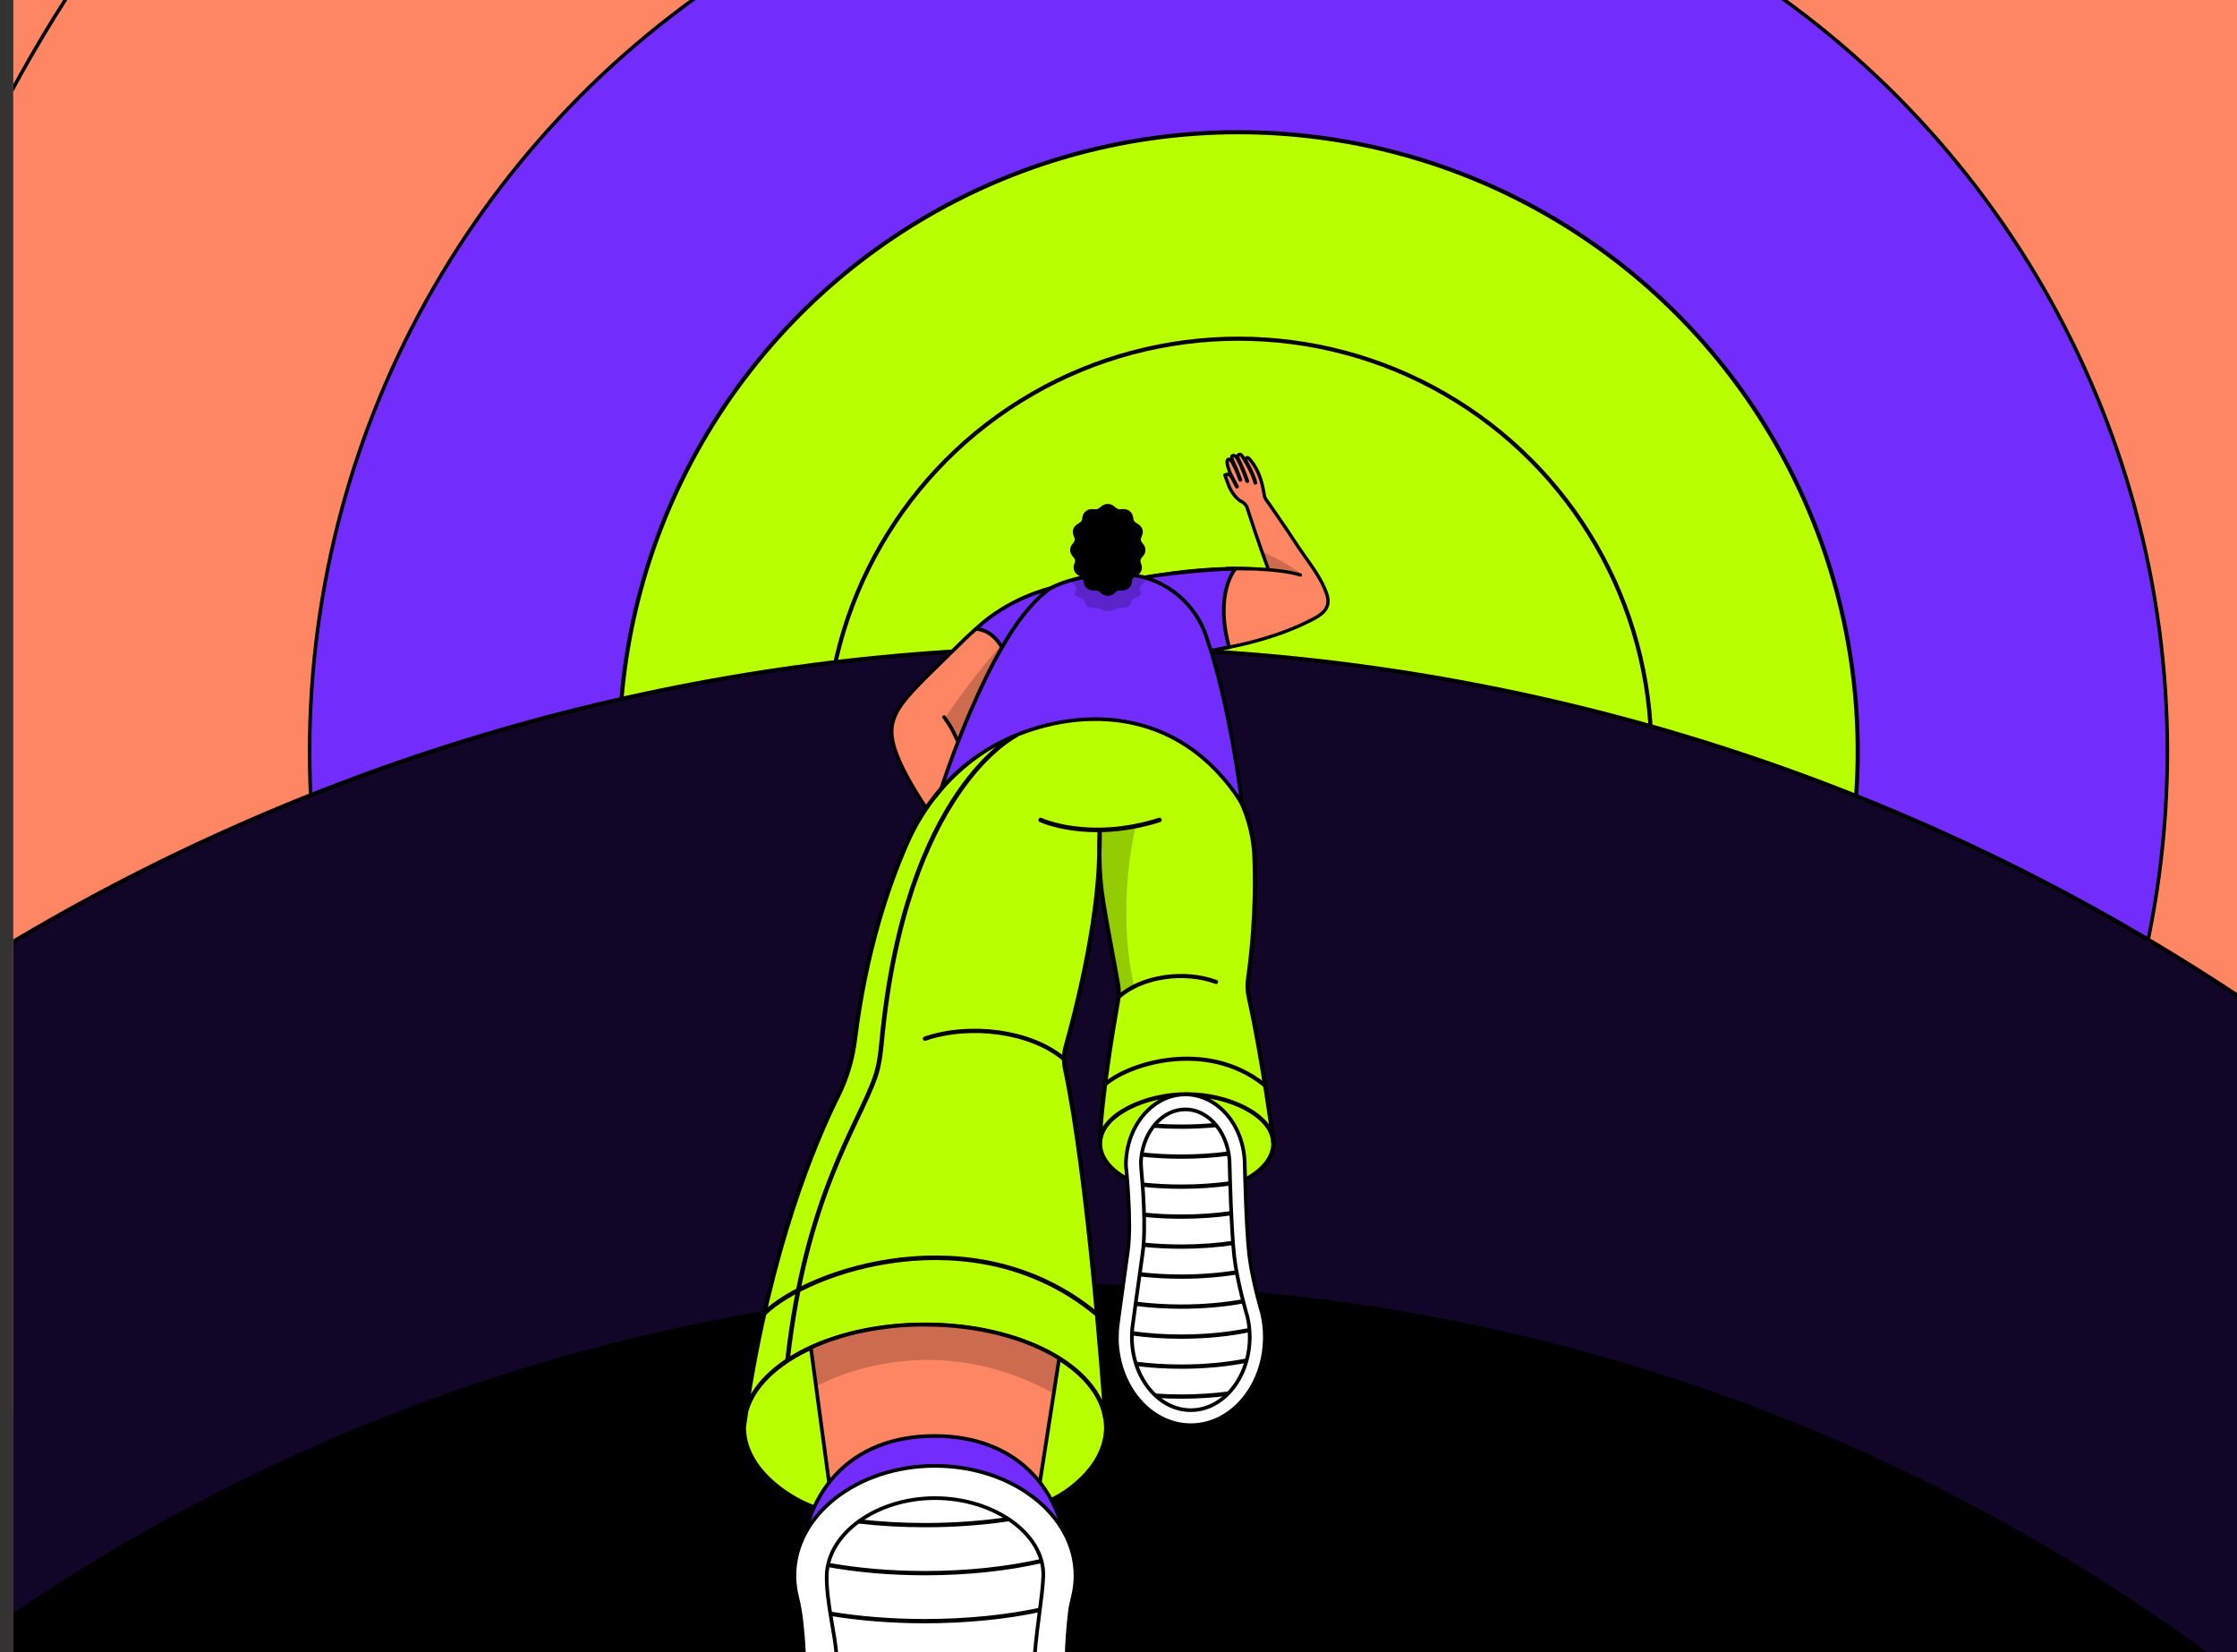 <?xml version="1.0" encoding="UTF-8"?>
<svg xmlns="http://www.w3.org/2000/svg" xmlns:xlink="http://www.w3.org/1999/xlink" id="Layer_2" data-name="Layer 2" viewBox="0 0 390 288">
  <rect x="0" y="0" width="390" height="288" fill="#333333" stroke="none"/>
  <defs>
    <style>
      .cls-1, .cls-2, .cls-3, .cls-4, .cls-5, .cls-6, .cls-7 {
        fill: none;
      }

      .cls-8 {
        stroke-width: .64px;
      }

      .cls-8, .cls-9, .cls-10, .cls-11, .cls-2, .cls-3, .cls-12, .cls-13, .cls-14, .cls-15, .cls-4, .cls-16, .cls-5, .cls-6, .cls-17, .cls-18, .cls-7, .cls-19, .cls-20, .cls-21, .cls-22 {
        stroke: #000;
      }

      .cls-8, .cls-11, .cls-13, .cls-14, .cls-18 {
        fill: #ff8662;
      }

      .cls-8, .cls-2, .cls-3, .cls-14, .cls-6, .cls-18 {
        stroke-linecap: round;
        stroke-linejoin: round;
      }

      .cls-9, .cls-10, .cls-11 {
        stroke-width: .64px;
      }

      .cls-9, .cls-10, .cls-11, .cls-12, .cls-13, .cls-15, .cls-4, .cls-16, .cls-5, .cls-17, .cls-7, .cls-19, .cls-20, .cls-21, .cls-22 {
        stroke-miterlimit: 10;
      }

      .cls-9, .cls-15 {
        fill: #722dfc;
      }

      .cls-10, .cls-17, .cls-19 {
        fill: #fff;
      }

      .cls-2, .cls-5 {
        stroke-width: .72px;
      }

      .cls-3 {
        stroke-width: .75px;
      }

      .cls-12 {
        stroke-width: .72px;
      }

      .cls-23 {
        clip-path: url(#clippath);
      }

      .cls-13, .cls-15, .cls-7 {
        stroke-width: .62px;
      }

      .cls-14 {
        stroke-width: .58px;
      }

      .cls-24 {
        clip-path: url(#clippath-1);
      }

      .cls-4, .cls-19, .cls-22 {
        stroke-width: .75px;
      }

      .cls-16 {
        stroke-width: .66px;
      }

      .cls-6 {
        stroke-width: .79px;
      }

      .cls-17 {
        stroke-width: .68px;
      }

      .cls-18 {
        stroke-width: .67px;
      }

      .cls-25 {
        opacity: .2;
      }

      .cls-20 {
        fill: #110628;
      }

      .cls-20, .cls-21 {
        stroke-width: .72px;
      }

      .cls-21, .cls-22 {
        fill: #b8ff00;
      }
    </style>
    <clipPath id="clippath">
      <rect class="cls-1" width="390" height="288"></rect>
    </clipPath>
    <clipPath id="clippath-1">
      <rect class="cls-1" x="2.32" y="-43.83" width="390" height="390"></rect>
    </clipPath>
  </defs>
  <g id="Layer_1-2" data-name="Layer 1">
    <g class="cls-23">
      <g class="cls-24">
        <g>
          <circle class="cls-7" cx="231.21" cy="131.01" r="546.55"></circle>
          <circle class="cls-13" cx="215.92" cy="131.01" r="364.37"></circle>
          <circle class="cls-13" cx="215.92" cy="131.01" r="242.91"></circle>
          <circle class="cls-15" cx="215.92" cy="131.01" r="161.94"></circle>
          <circle class="cls-21" cx="215.92" cy="131.01" r="107.96"></circle>
          <circle class="cls-21" cx="215.92" cy="131.01" r="71.97"></circle>
          <circle class="cls-20" cx="188.71" cy="477.25" r="364.37"></circle>
          <circle class="cls-16" cx="188.71" cy="555.44" r="331.26"></circle>
        </g>
      </g>
      <g>
        <path class="cls-19" d="M191.67,149.12c.04-1.52,.06-2.99,.06-4.41,0,0-.07,1.58-.06,4.41Z"></path>
        <path class="cls-17" d="M139.1,237.93c.12-.88,.25-1.76,.38-2.62-.25,.85-.38,1.73-.38,2.62Z"></path>
        <path class="cls-22" d="M192.77,247.52c-.51-4.12-3.49-7.85-8.11-10.73-5.78-3.61-14.12-5.87-23.4-5.87-7.55,0-14.47,1.5-19.9,4-5.86,2.7-9.99,6.55-11.26,10.96-.15,.96-.29,1.93-.42,2.91,0,4.43,2.85,8.48,7.56,11.6,1.92,1.27,4.02,2.24,6.22,2.95l5.42,1.76-3.77,5.31h35.81l-2.67-6.29,5.54-2.87c.68-.35,1.35-.74,1.99-1.18,4.43-3.08,7.08-7,7.08-11.28,0,0-.03-.45-.09-1.27Z"></path>
        <path class="cls-1" d="M191.67,149.12c.04-1.52,.06-2.99,.06-4.41,0,0-.07,1.58-.06,4.41Z"></path>
        <path class="cls-22" d="M221.99,198.9c-.39-4.53-7.01-8.13-15.1-8.13s-14.71,3.6-15.1,8.13c-.01,.14-.02,.28-.02,.43,0,4.73,6.77,8.56,15.12,8.56s15.12-3.83,15.12-8.56c0-.14,0-.29-.02-.43Z"></path>
        <path class="cls-11" d="M189.91,101.6s-11.12-.69-22.03,10.12c-10.31,10.22-13.87,12.51-11.92,18.77,1.96,6.26,9.29,15.68,9.29,15.68l24.66-44.57Z"></path>
        <path class="cls-22" d="M206.89,190.77c7.29,0,14.75,3.6,15.1,8.13h.02s-1.94-14.58-4.27-24.99c-.25-1.1-.29-2.24-.13-3.36,.49-3.4,1.47-11.62,1.11-21.05-.47-12.36-9.77-22.64-22.04-24.18-3.08-.39-6.42-.45-9.94,0-12.63,1.59-23.42,9.87-28.56,21.52-3.4,7.7-7.25,19.18-9.13,34.35-.42,3.43-1.41,6.76-2.95,9.85-4.14,8.32-11.74,26.5-16.02,54.84,2.46-8.48,15.48-14.96,31.17-14.96,16.7,0,30.36,7.33,31.51,16.61-.5-7.13-3.15-42.71-7.06-61.17-.28-1.33-.24-2.71,.13-4.02,1.52-5.39,5.51-20.66,5.83-33.21-.01-2.82,.06-4.41,.06-4.41,0,1.41-.02,2.89-.06,4.41,.03,6,.8,8.96,3.21,22.22,.2,1.08,.2,2.19,0,3.28-.78,4.39-2.86,16.68-3.13,24.27h.02c.36-4.53,7.81-8.13,15.1-8.13Z"></path>
        <g>
          <path class="cls-10" d="M194.71,233.07c0,8.49,5.78,15.37,12.9,15.37s12.9-6.88,12.9-15.37c0-1.46-.17-2.87-.49-4.2,0,0-1.69-5.56-2.23-10.15s-.78-15.59-.78-15.59c0-6.82-4.64-12.35-10.36-12.35s-10.36,5.53-10.36,12.35c0,0,1.06,9.89,.34,14.96-.99,6.96-1.81,13.14-1.81,13.14-.06,.61-.1,1.23-.1,1.85Z"></path>
          <path class="cls-10" d="M207.61,245.82c-5.67,0-10.28-5.72-10.28-12.75,0-.5,.03-1.01,.08-1.55,.07-.56,.87-6.51,1.8-13.07,.63-4.43,.01-12.01-.24-14.67-.06-.64-.08-1.27-.01-1.91,.49-4.78,3.75-8.48,7.68-8.48,4.27,0,7.74,4.37,7.74,9.73v.06c.01,.45,.26,11.18,.8,15.84,.53,4.51,2.08,9.77,2.3,10.53,.27,1.15,.4,2.33,.4,3.52,0,7.03-4.61,12.75-10.28,12.75Z"></path>
          <path class="cls-4" d="M217.84,231.85c-3.51,.73-7.56,1.15-11.88,1.15-3.04,0-5.95-.21-8.63-.58"></path>
          <path class="cls-4" d="M217.34,237.18c-3.39,.67-7.27,1.05-11.38,1.05-2.77,0-5.43-.17-7.91-.49"></path>
          <path class="cls-4" d="M214.12,242.93c-2.55,.34-5.29,.52-8.15,.52-1.53,0-3.02-.05-4.47-.15"></path>
          <path class="cls-4" d="M216.74,226.84c-3.25,.6-6.9,.93-10.77,.93-2.79,0-5.48-.17-7.97-.5"></path>
          <path class="cls-4" d="M215.61,221.8c-2.96,.47-6.22,.74-9.65,.74-2.53,0-4.97-.14-7.26-.41"></path>
          <path class="cls-4" d="M214.97,216.67c-2.78,.41-5.82,.64-9.01,.64-2.28,0-4.49-.12-6.59-.33"></path>
          <path class="cls-4" d="M214.67,211.49c-2.7,.38-5.64,.59-8.7,.59-2.25,0-4.43-.11-6.5-.33"></path>
          <path class="cls-4" d="M214.48,206.29c-2.65,.37-5.52,.57-8.51,.57-2.35,0-4.61-.12-6.76-.35"></path>
          <path class="cls-4" d="M214.21,201.09c-2.57,.34-5.35,.53-8.25,.53-2.4,0-4.73-.13-6.92-.37"></path>
          <path class="cls-4" d="M212.01,196.12c-1.93,.18-3.96,.28-6.05,.28-1.64,0-3.23-.06-4.78-.17"></path>
        </g>
        <path class="cls-8" d="M164.59,125.01s1.3,1.62,2.27,3.95"></path>
        <path class="cls-6" d="M181.43,142.94s8.38,3.9,20.71,0"></path>
        <path class="cls-6" d="M133.26,228.94c7.65-7.44,36.48-17.45,57.77,0"></path>
        <path class="cls-5" d="M192.48,189.19c3.71-3.56,17.7-8.35,28.03,0"></path>
        <path class="cls-2" d="M195,173.82c4.04-3.67,11.5-4.68,17.01-2.65"></path>
        <path class="cls-3" d="M185.42,184.55c-5.74-4.83-16.33-6.17-24.16-3.49"></path>
        <path class="cls-11" d="M161.26,230.91c-7.55,0-14.47,1.5-19.9,4l.74,5.49,3.01,22.26v7.74h35.81v-9.61l3.05-19.56,.69-4.44c-5.78-3.61-14.12-5.87-23.4-5.87Z"></path>
        <g>
          <path class="cls-9" d="M186.43,275.45c0,15.53-10.52,28.13-23.5,28.13s-23.5-12.59-23.5-28.13,8.92-25.13,23.5-25.13,23.5,9.59,23.5,25.13Z"></path>
          <g>
            <path class="cls-10" d="M193.58,317.63c-8.69-9.61-8.16-26.99-7.08-36.43,.11-.97,.32-1.92,.55-2.86,.3-1.19,.45-2.42,.45-3.67,0-10.57-10.97-19.14-24.5-19.14s-24.5,8.57-24.5,19.14c0,1.28,.16,2.53,.47,3.74,.37,1.46,.61,2.96,.77,4.46,2.03,18.47-2.43,28.31-5.66,32.85-.49,.68-1.06,1.29-1.64,1.89-.87,.9-1.34,1.99-1.34,3.33,0,7.39,14.28,7.39,31.89,7.39s31.89,0,31.89-7.39c0-1.33-.46-2.42-1.32-3.31Z"></path>
            <path class="cls-10" d="M163.01,328.34c-6.96,0-13.53,0-18.59-.47-4.17-.39-7.12-1.13-7.12-1.13,3.78-4.44,9.38-18.77,8.49-38.53-.14-3.01-1.75-9.13-1.66-13.54,.14-7.33,8.65-13.52,18.88-13.52s19.04,6.2,18.88,13.52c-.08,3.46-1.47,10.92-1.57,15.38-.27,12.14,1.23,28.1,8.54,36.71-.92,.42-2.96,.7-7.26,1.1-5.07,.47-11.64,.47-18.59,.47Z"></path>
            <path class="cls-4" d="M181.3,280.63c-5.76,1.25-12.86,1.97-20.03,1.97-5.72,0-11.52-.46-16.41-1.28"></path>
            <path class="cls-4" d="M181.54,272.12c-5.9,1.34-12.84,2.11-20.27,2.11-6.08,0-11.83-.52-16.95-1.44"></path>
            <path class="cls-4" d="M175.81,264.82c-4.49,.67-9.4,1.04-14.54,1.04-4.02,0-7.9-.23-11.55-.65"></path>
          </g>
        </g>
        <g>
          <path class="cls-14" d="M230.56,101.77c-1.18-2.31-2.76-4.27-4.14-6.32-2.63-4.04-5.54-8.16-5.73-8.42-.1-.14-.18-.3-.22-.46-.17-.58-.36-3.41-1.99-5.72-.31-.44-.8-1.11-1-1.08-.69,.08,.08,1.32-.33,.69-.26-.4-.63-1.24-.94-1.25-.73-.03-.29,1.01-.25,1.09-.05-.09-.57-1.18-1.13-.83-.31,.2,.32,1.39,.65,2.19,.2,.48-.19-.33-.43-.76-.18-.33-.56-.9-.85-.84-.77,.17,.35,2.67,.66,3.25-.58-.99-1.31-.49-1.31-.49,0,0,.48,1.38,.76,2.04,.31,.74,1.25,2.2,2.16,2.58,.27,.11,.79,.57,.93,1,.49,1.48,2.05,6.34,3.77,10.95,0,0-11.86-1.6-28.62,2.92-2.99,.81-3.54,.54-6.26,3.27l.84,4.44,12.51,4.37s16.87,.08,29.32-6.49c3.27-1.72,2.96-3.33,1.6-6.12Z"></path>
          <path class="cls-18" d="M214.96,80.65s.81,1.62,1.28,3.01"></path>
          <path class="cls-18" d="M215.84,80.04s.81,1.5,1.6,3.82"></path>
          <path class="cls-18" d="M217.2,80.45s1.22,2.01,1.66,3.7"></path>
          <path class="cls-18" d="M214.59,82.86s.53,.9,1.05,1.96"></path>
        </g>
        <path class="cls-14" d="M226.72,100.23c-4.47-1.35-12.8-1.12-12.8-1.12"></path>
        <path class="cls-6" d="M177.16,128.16s-19.3,9.34-23.45,53.46c-.2,2.09-.45,4.17-1.14,6.15-2.93,8.38-12.09,20.77-15.27,49.31"></path>
        <path class="cls-25" d="M142.28,241.69s19.12-11.19,41.43,1.24l.96-6.15s-8.11-5.45-21.73-5.87c-13.63-.43-21.57,4-21.57,4l.92,6.78Z"></path>
        <path class="cls-25" d="M198.03,144s-3.53,13.37-.31,27.98l-2.43,1.59s-4.74-20.43-3.55-28.86c0,0,4.88-.16,6.29-.72Z"></path>
        <path class="cls-25" d="M226.89,100.05s-2.95-2.3-6.88-3.85l1.15,3.17,5.73,.68Z"></path>
        <path class="cls-25" d="M164.73,125.18s4.93-7.46,10.88-13.9c0,0-6.54,12.01-8.51,17.82l-2.37-3.92Z"></path>
        <path class="cls-9" d="M215.4,99.14s-3.73,4.06-1.12,13.67l-5.08,1.02-9.88-13.16s7.8-1.32,16.09-1.53Z"></path>
        <path class="cls-9" d="M181.66,103.47c-9.6,8.89-17.59,34.07-17.59,34.07,0,0,3.9-5.11,11.28-8.59,11.65-5.49,29.83-6.68,41.15,11.06,0,0-1.92-16.7-6.24-29.21-2.19-6.34-8.1-10.65-14.81-10.71-.09,0-.17,0-.26,0-9.6,0-13.53,3.37-13.53,3.37Z"></path>
        <path class="cls-25" d="M198.85,100.35c-2.36-.48-6.6-.93-11.7,.3-.17,.04-.33,.16-.38,.33-.09,.25,0,.51,.24,.72l.35,.3c.26,.23,.34,.52,.21,.79l-.15,.31c-.18,.38,.06,.8,.59,1.01l.47,.18c.35,.14,.58,.37,.64,.63l.06,.29c.09,.43,.65,.75,1.31,.76h.54c.34,0,.67,.09,.91,.25h0c.67,.42,1.77,.42,2.44,0h0c.25-.16,.57-.24,.91-.25h.54c.66,0,1.22-.33,1.31-.76l.06-.29c.05-.26,.29-.5,.64-.63l.47-.18c.53-.21,.77-.63,.59-1.01l-.15-.31c-.13-.27-.05-.57,.21-.79l.35-.3c.35-.3,.37-.72,.03-1.03l-.2-.18c-.07-.07-.16-.12-.26-.14Z"></path>
        <g>
          <path d="M199.06,96.63l-.33,.41c-.25,.31-.33,.72-.21,1.1l.14,.44c.18,.53-.06,1.12-.57,1.4l-.45,.26c-.34,.19-.56,.51-.61,.88l-.06,.4c-.08,.6-.62,1.05-1.26,1.05h-.52c-.33,0-.64,.13-.88,.34l-.29,.26c-.5,.45-1.29,.45-1.79,0l-.29-.26c-.24-.21-.55-.34-.88-.34h-.52c-.64-.01-1.18-.46-1.26-1.06l-.06-.4c-.05-.37-.28-.69-.61-.88l-.45-.26c-.51-.29-.74-.87-.57-1.4l.14-.44c.13-.38,.05-.79-.21-1.1l-.33-.41c-.34-.42-.35-1-.03-1.44l.33-.44c.25-.33,.3-.75,.16-1.12l-.18-.47c-.2-.52-.01-1.1,.47-1.42l.53-.35c.29-.19,.48-.48,.54-.81l.07-.44c.1-.62,.69-1.07,1.36-1.03l.49,.03c.33,.02,.66-.08,.91-.28l.46-.36c.48-.38,1.17-.38,1.65,0l.46,.36c.25,.2,.58,.3,.91,.28l.5-.03c.67-.04,1.25,.41,1.36,1.03l.07,.44c.05,.33,.25,.62,.54,.81l.53,.35c.48,.32,.68,.9,.47,1.42l-.18,.47c-.15,.38-.09,.8,.16,1.12l.33,.44c.32,.43,.31,1.02-.03,1.44Z"></path>
          <path class="cls-12" d="M199.06,96.63l-.33,.41c-.25,.31-.33,.72-.21,1.1l.14,.44c.18,.53-.06,1.12-.57,1.4l-.45,.26c-.34,.19-.56,.51-.61,.88l-.06,.4c-.08,.6-.62,1.05-1.26,1.05h-.52c-.33,0-.64,.13-.88,.34l-.29,.26c-.5,.45-1.29,.45-1.79,0l-.29-.26c-.24-.21-.55-.34-.88-.34h-.52c-.64-.01-1.18-.46-1.26-1.06l-.06-.4c-.05-.37-.28-.69-.61-.88l-.45-.26c-.51-.29-.74-.87-.57-1.4l.14-.44c.13-.38,.05-.79-.21-1.1l-.33-.41c-.34-.42-.35-1-.03-1.44l.33-.44c.25-.33,.3-.75,.16-1.12l-.18-.47c-.2-.52-.01-1.1,.47-1.42l.53-.35c.29-.19,.48-.48,.54-.81l.07-.44c.1-.62,.69-1.07,1.36-1.03l.49,.03c.33,.02,.66-.08,.91-.28l.46-.36c.48-.38,1.17-.38,1.65,0l.46,.36c.25,.2,.58,.3,.91,.28l.5-.03c.67-.04,1.25,.41,1.36,1.03l.07,.44c.05,.33,.25,.62,.54,.81l.53,.35c.48,.32,.68,.9,.47,1.42l-.18,.47c-.15,.38-.09,.8,.16,1.12l.33,.44c.32,.43,.31,1.02-.03,1.44Z"></path>
        </g>
      </g>
      <path class="cls-9" d="M170.17,109.62s1.3,.07,2.52,.94c1.22,.87,2,2.29,2,2.29,4.22-7.58,8.36-10.26,8.36-10.26,0,0-7.23,1.64-12.88,7.03Z"></path>
    </g>
  </g>
</svg>
